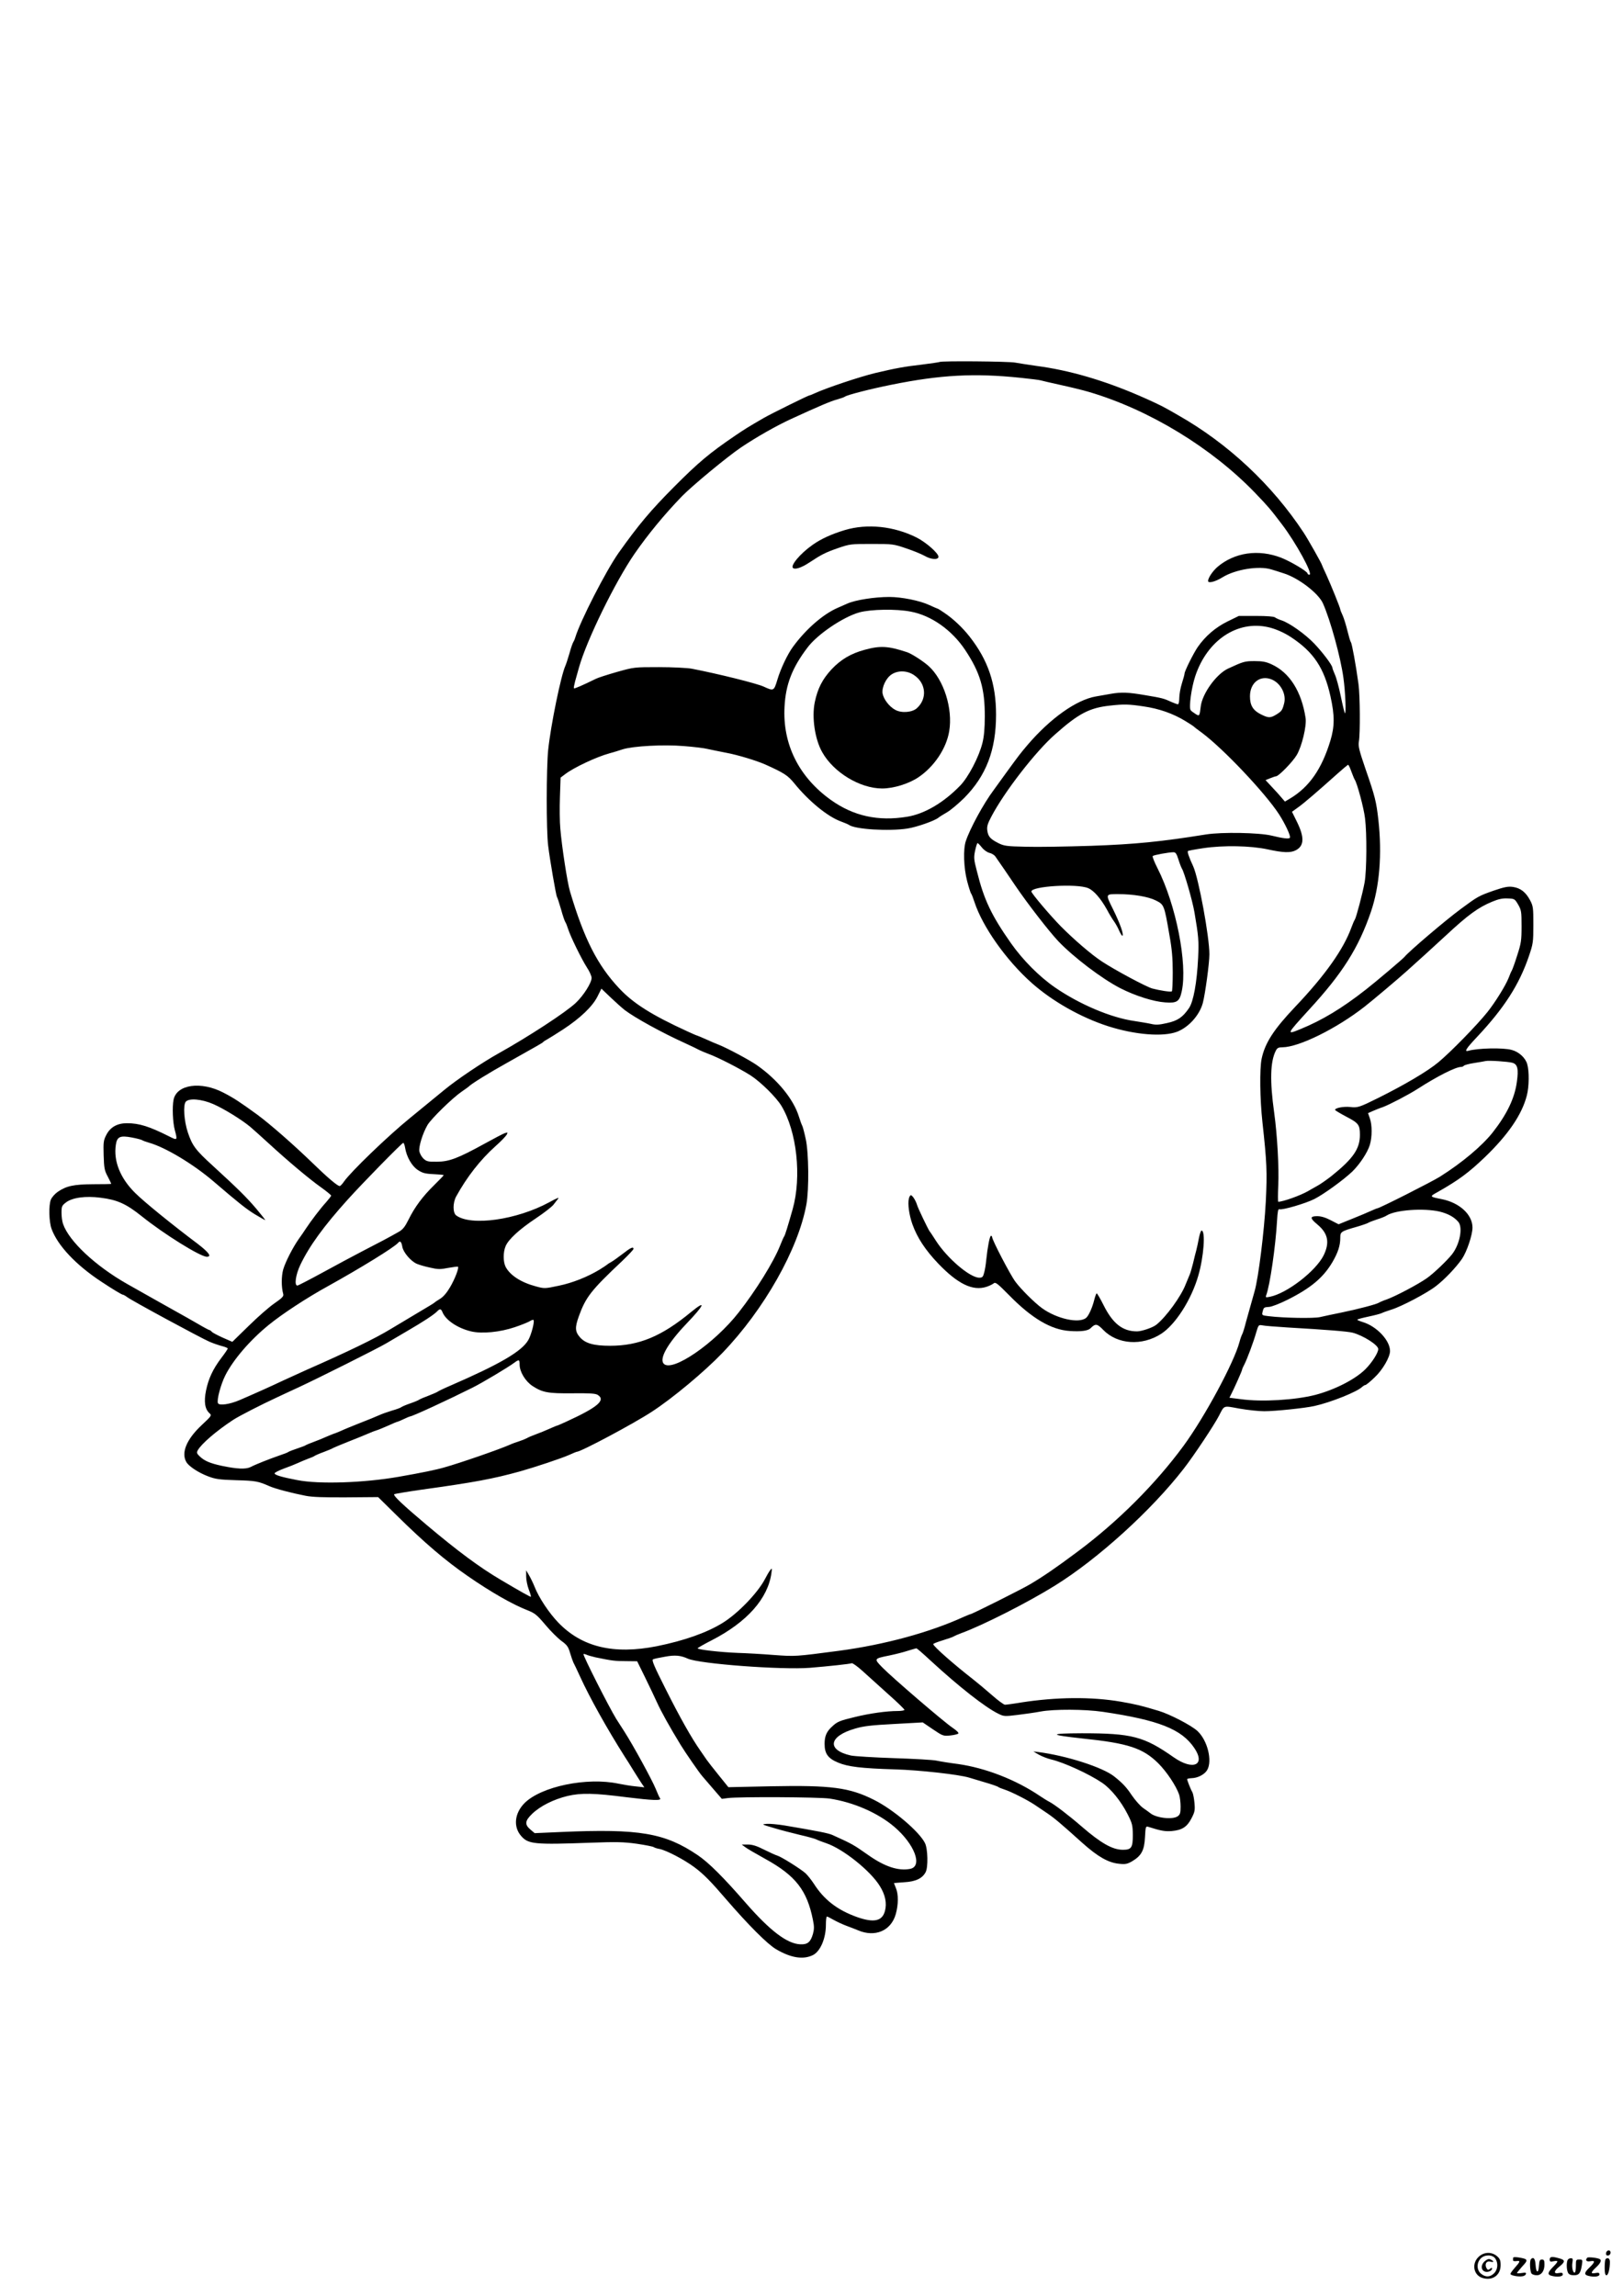 <?xml version="1.0" standalone="no"?>
<!DOCTYPE svg PUBLIC "-//W3C//DTD SVG 20010904//EN"
 "http://www.w3.org/TR/2001/REC-SVG-20010904/DTD/svg10.dtd">
<svg version="1.0" xmlns="http://www.w3.org/2000/svg"
 width="1240pt" height="1754pt" viewBox="0 0 1240 1754"
 preserveAspectRatio="xMidYMid meet">

<g transform="translate(0,1754) scale(0.1,-0.1)"
fill="#000000" stroke="none">
<path d="M7179 14775 c-3 -2 -64 -11 -135 -20 -133 -15 -202 -28 -355 -64
-121 -29 -377 -115 -466 -156 -17 -8 -34 -15 -38 -15 -9 0 -295 -141 -350
-173 -114 -66 -147 -86 -220 -136 -194 -132 -279 -203 -465 -390 -180 -181
-270 -288 -425 -506 -96 -137 -292 -519 -330 -645 -4 -14 -11 -29 -15 -35 -4
-5 -18 -44 -29 -85 -12 -41 -26 -84 -31 -95 -34 -74 -112 -453 -132 -645 -14
-140 -15 -613 0 -730 13 -108 60 -378 67 -391 4 -5 18 -48 32 -97 13 -48 28
-91 33 -97 4 -5 13 -28 20 -50 18 -58 103 -231 144 -295 20 -30 36 -66 36 -80
0 -37 -61 -134 -120 -190 -74 -71 -364 -260 -590 -386 -124 -69 -323 -203
-417 -281 -45 -37 -162 -133 -260 -213 -169 -137 -455 -413 -505 -486 -13 -19
-27 -34 -33 -34 -16 0 -92 64 -203 172 -155 150 -332 304 -427 374 -134 97
-176 125 -257 167 -172 90 -358 64 -382 -54 -11 -55 -6 -172 9 -229 22 -82 21
-83 -42 -51 -153 77 -230 101 -323 101 -74 0 -128 -30 -158 -90 -21 -40 -23
-56 -20 -155 3 -97 6 -116 31 -162 15 -29 27 -54 27 -56 0 -2 -62 -3 -137 -3
-151 -1 -206 -13 -273 -59 -21 -15 -44 -41 -51 -58 -18 -42 -15 -170 5 -224
46 -127 186 -276 381 -404 86 -57 156 -99 164 -99 4 0 19 -8 32 -18 33 -26
562 -312 629 -341 30 -13 74 -28 98 -34 23 -6 42 -14 42 -18 0 -4 -22 -37 -49
-72 -65 -86 -98 -158 -117 -249 -17 -85 -9 -141 26 -173 19 -17 18 -19 -60
-92 -114 -107 -157 -209 -117 -280 18 -33 92 -82 166 -110 57 -22 87 -26 216
-30 148 -4 168 -8 252 -45 45 -20 166 -52 278 -74 50 -10 139 -13 312 -12
l242 2 138 -136 c216 -213 375 -349 548 -468 176 -122 341 -216 454 -260 58
-23 73 -35 138 -112 40 -48 96 -103 123 -123 43 -31 52 -45 66 -93 9 -31 21
-64 25 -72 5 -8 27 -55 50 -105 72 -159 209 -404 343 -615 13 -19 42 -66 66
-105 24 -38 52 -83 63 -99 l20 -29 -64 7 c-35 3 -95 13 -134 21 -241 51 -589
-21 -717 -148 -77 -77 -88 -182 -26 -252 54 -62 99 -67 533 -51 194 7 249 6
350 -8 66 -10 124 -21 130 -26 5 -4 26 -11 45 -14 53 -11 187 -81 265 -139 70
-52 127 -110 240 -242 171 -198 318 -346 385 -385 114 -67 208 -81 282 -44 56
29 98 127 98 231 0 35 3 63 8 63 4 0 27 -12 52 -26 25 -14 70 -35 100 -46 30
-11 69 -26 85 -33 131 -56 253 -4 289 124 20 72 21 151 1 198 -8 19 -15 37
-15 38 0 1 36 4 79 7 87 5 138 29 163 77 20 37 17 178 -5 222 -43 87 -241 256
-389 330 -188 95 -329 113 -788 104 l-325 -7 -75 93 c-41 51 -82 103 -90 115
-8 12 -30 44 -49 71 -68 97 -156 253 -265 470 -91 180 -109 224 -96 228 8 4
50 13 92 20 75 14 118 10 173 -15 88 -40 716 -87 933 -70 145 12 303 29 320
35 6 2 46 -26 86 -63 41 -37 129 -116 195 -176 67 -59 121 -112 121 -117 0 -5
-24 -9 -53 -9 -82 0 -212 -18 -326 -46 -116 -28 -134 -35 -174 -73 -42 -38
-57 -73 -57 -132 0 -75 26 -111 103 -143 76 -32 177 -44 437 -52 182 -5 487
-39 565 -63 17 -5 70 -21 120 -36 49 -14 94 -30 100 -34 5 -5 28 -14 50 -21
50 -16 176 -80 231 -117 23 -15 66 -44 95 -64 57 -39 100 -75 270 -228 118
-105 197 -150 280 -158 48 -5 62 -2 100 20 70 42 92 83 97 184 4 81 6 84 26
78 94 -30 127 -36 178 -32 79 7 117 31 151 97 25 48 28 62 23 117 -3 34 -10
70 -15 80 -13 22 -41 93 -41 102 0 4 15 7 34 8 47 1 99 28 119 62 41 70 3 226
-74 298 -46 43 -212 129 -296 154 -140 42 -171 49 -288 70 -226 39 -495 36
-765 -6 -58 -10 -113 -17 -122 -17 -10 1 -55 34 -100 74 -46 40 -109 93 -141
118 -154 120 -307 255 -307 271 0 4 33 17 73 29 39 12 77 25 82 29 6 4 33 16
60 26 160 58 508 234 715 363 329 204 738 576 983 892 76 97 234 335 270 405
43 83 30 78 157 55 62 -11 148 -20 189 -20 84 0 314 24 384 40 123 27 328 109
364 146 8 7 19 14 24 14 6 0 38 26 71 58 61 57 118 155 118 202 0 81 -102 189
-208 221 -23 7 -42 15 -42 18 0 4 39 14 86 24 47 10 93 22 102 27 9 5 42 16
72 26 74 22 272 126 340 179 68 52 155 144 200 209 37 55 80 182 80 239 0 99
-99 190 -235 217 -95 19 -95 19 -30 55 159 90 238 149 359 265 178 171 284
326 321 471 18 68 19 187 3 241 -14 48 -64 94 -119 108 -64 18 -259 14 -331
-7 -33 -9 -18 16 65 104 208 221 324 401 398 619 32 94 34 106 34 239 0 132
-1 143 -26 190 -33 61 -72 91 -130 100 -36 5 -64 0 -146 -28 -114 -40 -122
-44 -253 -141 -119 -88 -394 -322 -430 -366 -12 -15 -222 -193 -297 -251 -180
-141 -331 -232 -497 -300 -110 -45 -109 -43 66 149 255 277 378 472 472 747
66 193 86 438 57 702 -16 140 -25 178 -98 388 -49 143 -57 176 -51 210 11 63
9 352 -3 440 -20 147 -50 309 -58 320 -5 5 -16 44 -26 85 -10 41 -26 94 -36
117 -11 23 -19 44 -19 48 0 11 -73 191 -106 263 -19 40 -34 74 -34 76 0 8
-106 196 -139 246 -241 366 -578 682 -961 899 -41 24 -82 47 -90 51 -30 18
-126 63 -205 97 -278 120 -537 195 -787 228 -62 9 -135 20 -161 25 -48 10
-569 14 -578 5z m619 -121 c78 -8 148 -17 155 -20 7 -2 73 -18 147 -34 74 -16
173 -40 220 -54 461 -136 937 -426 1270 -772 99 -103 116 -123 204 -239 107
-140 241 -385 210 -385 -7 0 -14 4 -14 9 0 15 -123 89 -200 120 -174 68 -358
42 -490 -71 -36 -32 -70 -83 -70 -106 0 -20 55 -6 110 28 98 61 280 90 374 60
17 -5 59 -18 92 -29 114 -35 268 -153 302 -231 57 -128 135 -413 156 -568 15
-107 22 -281 11 -270 -3 3 -17 61 -31 129 -14 68 -34 142 -45 166 -10 23 -19
46 -19 51 0 20 -75 119 -139 186 -71 74 -189 157 -249 177 -20 6 -43 17 -51
23 -9 7 -63 11 -145 11 l-131 0 -86 -42 c-92 -45 -171 -113 -229 -197 -33 -49
-100 -183 -100 -202 0 -6 -9 -40 -20 -74 -11 -34 -20 -85 -20 -111 0 -27 -5
-49 -10 -49 -6 0 -29 9 -53 19 -56 26 -68 29 -199 51 -128 22 -180 24 -261 10
-31 -5 -82 -14 -114 -20 -150 -26 -348 -167 -522 -370 -59 -70 -63 -75 -165
-215 -35 -49 -78 -108 -94 -130 -78 -104 -181 -294 -213 -390 -21 -62 -16
-206 10 -305 12 -46 26 -89 30 -95 5 -5 16 -35 26 -65 61 -188 243 -446 438
-619 158 -140 375 -263 583 -330 206 -66 421 -83 528 -42 89 35 171 127 196
220 18 69 50 302 50 372 0 133 -82 580 -124 672 -32 69 -46 110 -40 116 3 3
56 13 117 22 155 23 361 19 492 -9 118 -26 175 -28 215 -7 64 33 67 97 11 213
l-40 81 47 34 c44 31 144 117 305 261 38 34 72 62 76 64 4 1 15 -21 25 -50 11
-29 22 -57 26 -63 18 -24 70 -218 79 -295 15 -116 13 -399 -3 -490 -15 -82
-64 -269 -75 -285 -4 -5 -16 -32 -26 -60 -60 -166 -201 -365 -426 -602 -168
-177 -234 -279 -260 -401 -16 -78 -13 -307 6 -482 34 -309 37 -382 26 -607
-12 -228 -56 -584 -86 -688 -9 -33 -23 -82 -31 -110 -8 -27 -24 -84 -35 -125
-10 -41 -23 -82 -28 -91 -5 -9 -15 -36 -21 -60 -42 -158 -266 -573 -428 -794
-213 -290 -501 -578 -807 -806 -163 -122 -265 -192 -367 -252 -66 -39 -442
-227 -453 -227 -3 0 -24 -9 -48 -19 -264 -121 -607 -214 -957 -261 -335 -44
-332 -44 -498 -32 -86 7 -211 14 -277 16 -131 5 -305 25 -305 35 0 3 48 31
107 61 271 139 431 320 457 515 5 38 4 39 -10 20 -9 -11 -26 -41 -39 -66 -55
-106 -207 -264 -324 -336 -121 -75 -295 -136 -503 -178 -330 -65 -572 -7 -753
181 -71 74 -148 190 -181 274 -10 25 -28 63 -41 85 l-23 40 0 -47 c0 -26 9
-71 20 -100 11 -28 18 -53 16 -55 -3 -3 -73 36 -230 129 -161 95 -326 217
-566 419 -184 155 -258 225 -248 235 4 3 98 19 210 35 403 56 543 82 753 140
110 31 315 99 373 125 29 13 55 24 58 24 32 0 435 215 574 306 160 104 403
307 540 450 318 331 579 792 641 1134 21 115 18 395 -5 499 -10 47 -22 92 -26
100 -5 9 -17 41 -26 71 -41 133 -163 283 -322 394 -54 38 -228 131 -292 156
-19 7 -63 26 -98 42 -34 15 -65 28 -67 28 -3 0 -35 14 -72 31 -273 125 -414
214 -521 328 -166 176 -269 377 -377 741 -20 64 -63 345 -74 480 -5 52 -6 161
-3 242 l5 148 33 25 c66 51 240 133 339 160 33 9 79 23 102 31 79 25 312 38
467 25 78 -6 159 -16 181 -22 22 -5 86 -18 142 -29 88 -16 232 -60 298 -89
145 -65 174 -84 223 -144 111 -137 255 -255 357 -292 28 -10 55 -22 61 -26 45
-34 304 -50 447 -28 71 11 208 59 237 83 8 7 38 25 65 41 28 16 86 65 131 109
168 169 244 366 244 637 0 236 -61 416 -202 596 -54 69 -127 138 -195 183 -24
17 -46 30 -48 30 -2 0 -32 13 -67 29 -70 33 -211 61 -303 61 -113 0 -259 -23
-320 -50 -11 -5 -45 -20 -75 -33 -111 -48 -243 -163 -341 -297 -41 -55 -95
-168 -120 -253 -26 -86 -28 -87 -104 -52 -51 24 -348 98 -550 137 -33 6 -145
12 -250 12 -190 0 -190 0 -322 -37 -73 -21 -145 -44 -160 -52 -100 -49 -164
-77 -168 -73 -3 2 2 27 9 54 8 27 21 75 30 107 59 209 276 652 424 867 104
150 227 299 362 439 80 82 345 301 451 373 121 81 269 165 384 218 218 100
302 136 355 150 25 7 50 16 55 20 16 13 195 59 355 91 376 76 635 90 988 53z
m-840 -1786 c157 -29 315 -141 416 -293 115 -173 151 -296 150 -510 0 -87 -6
-153 -18 -200 -26 -106 -108 -263 -171 -327 -126 -130 -273 -216 -405 -237
-221 -36 -408 5 -580 127 -246 175 -372 427 -356 714 9 170 58 297 175 451 75
101 272 234 396 269 87 24 282 28 393 6z m2732 -119 c54 -12 121 -41 175 -77
171 -113 252 -234 300 -451 33 -148 32 -231 -1 -340 -66 -216 -161 -353 -308
-441 l-39 -23 -25 29 c-13 16 -46 53 -74 82 l-49 53 35 14 c20 8 40 15 45 15
20 0 127 110 158 162 39 65 77 222 68 283 -31 203 -122 347 -259 410 -43 20
-71 25 -131 25 -75 0 -85 -3 -202 -57 -89 -41 -197 -190 -209 -289 -9 -76 -10
-77 -41 -57 -16 10 -32 22 -36 28 -15 20 5 170 35 260 91 274 321 428 558 374z
m23 -398 c72 -28 118 -116 97 -188 -13 -49 -18 -56 -60 -82 -45 -27 -60 -26
-118 3 -59 30 -82 68 -82 137 0 103 76 163 163 130z m-976 -207 c118 -17 224
-54 318 -111 33 -20 62 -39 65 -42 3 -4 32 -26 65 -50 164 -123 481 -458 587
-621 47 -73 91 -167 83 -179 -6 -11 -50 -6 -140 16 -95 23 -380 28 -500 9
-349 -56 -541 -75 -878 -87 -188 -6 -414 -10 -502 -7 -145 3 -164 6 -208 28
-61 31 -78 50 -84 97 -4 30 3 52 31 105 99 189 338 498 489 630 178 158 261
201 417 218 106 12 144 11 257 -6z m-1235 -1078 c16 -20 41 -37 58 -41 17 -4
37 -16 45 -28 27 -38 103 -149 152 -222 92 -136 259 -351 328 -424 116 -122
333 -287 475 -360 114 -58 253 -102 341 -108 92 -7 111 6 128 86 45 210 -44
661 -186 940 -24 47 -40 88 -36 92 8 8 123 29 159 29 16 0 24 -12 38 -57 10
-32 22 -62 26 -68 16 -22 81 -245 96 -335 31 -182 34 -216 28 -345 -9 -190
-36 -337 -70 -386 -48 -70 -86 -96 -168 -114 -61 -14 -86 -15 -123 -6 -27 6
-84 15 -128 22 -176 25 -417 127 -603 255 -122 84 -247 210 -338 339 -149 212
-206 332 -259 545 -25 95 -26 109 -15 162 7 32 15 58 19 58 3 0 18 -15 33 -34z
m811 -310 c43 -17 96 -78 143 -162 20 -38 46 -80 56 -93 10 -14 28 -45 38 -69
11 -25 23 -43 26 -40 11 11 -19 94 -71 200 -60 121 -61 118 39 118 114 0 228
-19 286 -48 64 -32 65 -34 105 -267 19 -104 25 -176 25 -282 0 -78 -3 -144 -7
-146 -9 -6 -93 7 -149 22 -45 12 -286 141 -386 207 -78 51 -213 167 -313 268
-79 80 -225 252 -225 266 0 41 347 62 433 26z m3286 -126 c24 -42 26 -53 26
-165 0 -109 -3 -130 -34 -225 -18 -58 -37 -109 -41 -115 -4 -5 -14 -29 -23
-53 -24 -61 -102 -186 -162 -262 -79 -99 -278 -303 -375 -384 -81 -68 -259
-173 -460 -273 -145 -72 -158 -76 -215 -69 -49 5 -115 -7 -115 -22 0 -4 39
-27 86 -52 94 -49 104 -62 104 -139 0 -107 -52 -182 -218 -315 -37 -29 -87
-64 -112 -77 -25 -14 -54 -30 -65 -37 -59 -34 -193 -82 -229 -82 -3 0 -3 55 0
123 7 134 -8 393 -31 557 -34 243 -30 390 12 473 11 22 20 27 51 27 126 1 412
142 626 309 64 50 255 211 326 275 60 53 230 208 299 272 169 157 245 212 351
256 48 20 79 27 119 25 52 -2 54 -3 80 -47z m-6824 -807 c77 -58 281 -171 460
-252 50 -23 98 -46 108 -52 9 -5 43 -19 74 -31 71 -26 238 -112 318 -163 77
-50 194 -165 235 -232 118 -195 156 -541 86 -790 -38 -134 -58 -199 -65 -208
-4 -5 -18 -37 -31 -70 -49 -124 -185 -343 -316 -510 -185 -237 -507 -458 -572
-393 -38 38 28 155 173 307 138 144 155 187 34 88 -224 -185 -397 -257 -618
-257 -124 0 -189 18 -230 65 -38 43 -39 75 -9 159 53 147 93 199 331 423 48
46 87 87 87 93 0 20 -23 9 -84 -39 -34 -26 -73 -54 -86 -61 -14 -7 -27 -16
-30 -19 -3 -3 -28 -20 -57 -38 -94 -57 -209 -103 -317 -125 -104 -22 -107 -22
-173 -4 -112 30 -196 84 -230 149 -19 38 -20 111 0 158 22 52 103 127 232 213
63 42 123 89 134 104 12 15 26 33 31 40 17 19 4 15 -64 -22 -249 -135 -598
-184 -711 -100 -26 20 -26 96 0 144 82 149 183 279 301 385 41 36 79 76 85 87
10 18 8 19 -12 13 -13 -4 -84 -41 -158 -82 -202 -111 -270 -137 -363 -137 -67
-1 -79 2 -102 23 -14 13 -28 38 -32 56 -6 36 25 137 62 201 29 49 191 207 261
255 26 18 50 35 53 38 18 20 153 104 297 184 237 133 267 150 273 157 3 4 16
13 30 20 13 7 69 42 123 77 131 86 224 175 262 251 l30 60 70 -67 c39 -37 88
-81 110 -98z m6779 -401 c41 -11 49 -47 35 -147 -17 -125 -76 -247 -185 -386
-82 -103 -231 -229 -402 -337 -62 -39 -463 -242 -479 -242 -3 0 -25 -9 -47
-19 -23 -11 -88 -38 -145 -61 l-104 -42 -60 31 c-40 21 -74 31 -103 31 -56 0
-57 -15 -3 -60 86 -70 100 -140 52 -239 -60 -121 -282 -292 -412 -317 -31 -6
-33 -5 -27 12 28 72 72 374 83 571 4 69 8 90 18 86 22 -8 200 44 267 78 73 37
224 147 290 210 58 57 116 145 134 204 18 61 18 151 0 202 l-14 40 36 16 c21
9 55 23 77 30 51 19 199 96 267 140 151 97 288 166 330 167 9 0 19 4 22 9 4 5
39 15 79 21 39 6 79 13 87 15 23 6 171 -4 204 -13z m-9924 -316 c78 -34 212
-116 280 -172 19 -16 84 -74 144 -129 146 -134 305 -268 399 -335 42 -30 76
-58 77 -63 0 -4 -17 -26 -38 -50 -44 -48 -116 -143 -155 -202 -14 -22 -39 -58
-55 -80 -47 -68 -100 -172 -118 -231 -15 -54 -15 -136 0 -189 5 -16 -8 -30
-66 -70 -40 -27 -129 -105 -198 -173 l-125 -122 -73 32 c-40 18 -78 38 -84 45
-6 7 -14 13 -18 13 -4 0 -47 23 -96 52 -49 28 -110 63 -136 77 -50 28 -273
153 -398 224 -241 137 -443 326 -488 457 -7 18 -12 57 -12 86 0 49 3 55 34 79
49 37 149 51 264 36 128 -16 195 -46 314 -141 172 -138 449 -310 498 -310 40
0 16 33 -70 99 -193 145 -409 320 -477 388 -114 112 -167 244 -148 368 9 62
32 73 122 56 37 -7 72 -16 78 -20 5 -4 30 -13 54 -20 127 -36 340 -165 493
-296 190 -163 249 -210 316 -251 40 -24 75 -44 78 -44 3 0 -28 39 -69 88 -76
89 -137 149 -331 327 -133 121 -157 154 -191 255 -29 88 -37 208 -16 234 24
29 122 21 211 -18z m1465 -333 c11 -69 51 -140 97 -170 35 -23 54 -29 120 -32
43 -2 78 -5 78 -8 0 -2 -33 -37 -73 -76 -87 -85 -149 -168 -196 -264 -27 -54
-43 -75 -75 -93 -74 -42 -149 -82 -276 -147 -69 -36 -206 -109 -306 -164 -99
-54 -186 -99 -192 -99 -25 0 -13 84 23 159 69 144 179 295 360 496 118 131
416 435 426 435 4 0 11 -17 14 -37z m7904 -488 c65 -16 112 -42 143 -79 36
-43 11 -171 -48 -247 -38 -48 -140 -146 -193 -183 -65 -46 -237 -137 -306
-162 -27 -9 -54 -21 -60 -25 -15 -11 -158 -49 -285 -75 -63 -13 -137 -28 -165
-35 -49 -11 -276 -7 -392 7 -51 6 -53 7 -47 32 9 36 10 36 51 39 19 1 84 26
143 56 177 89 271 169 340 286 43 74 60 127 60 186 0 46 4 49 130 85 41 12 80
26 85 30 6 4 35 15 65 25 30 9 65 23 76 31 68 42 281 57 403 29z m-7925 -270
c8 -43 67 -111 111 -129 18 -8 63 -21 101 -29 60 -14 78 -14 139 -2 39 7 72
11 74 9 9 -9 -23 -93 -60 -156 -25 -43 -52 -74 -76 -89 -21 -13 -40 -25 -43
-29 -5 -5 -35 -23 -208 -126 -45 -27 -102 -61 -127 -76 -118 -72 -322 -171
-645 -313 -47 -21 -128 -58 -180 -82 -89 -42 -179 -83 -327 -147 -78 -34 -160
-45 -168 -24 -10 25 22 143 56 211 61 121 190 271 333 387 102 83 289 206 451
295 247 137 509 298 536 331 16 19 26 10 33 -31z m306 -497 c24 -62 117 -124
219 -148 83 -20 222 -6 334 32 51 17 102 38 115 46 12 8 25 12 28 9 10 -10
-16 -111 -39 -152 -49 -87 -215 -184 -597 -350 -47 -20 -90 -41 -95 -45 -6 -5
-37 -18 -70 -31 -33 -12 -65 -26 -71 -30 -6 -5 -37 -18 -69 -29 -32 -11 -63
-24 -69 -29 -6 -5 -38 -17 -71 -26 -33 -10 -78 -26 -100 -36 -22 -10 -87 -37
-145 -59 -58 -23 -124 -50 -147 -61 -24 -10 -45 -19 -48 -19 -2 0 -28 -11 -57
-23 -29 -13 -75 -32 -103 -42 -27 -10 -54 -21 -60 -25 -5 -4 -35 -15 -65 -25
-30 -10 -59 -21 -65 -25 -5 -5 -37 -17 -70 -28 -75 -26 -180 -67 -222 -89 -36
-17 -100 -15 -219 10 -88 19 -131 37 -167 71 -23 22 -26 29 -17 46 27 50 142
149 273 235 45 29 212 115 342 175 50 23 119 56 155 72 153 71 610 300 670
336 36 21 110 65 165 97 117 68 198 121 223 146 23 24 31 23 42 -3z m6455
-118 c307 -18 458 -30 499 -40 80 -21 196 -94 196 -125 0 -29 -48 -104 -99
-155 -78 -77 -233 -156 -381 -195 -156 -40 -409 -55 -570 -33 l-87 11 13 26
c23 44 84 181 84 189 0 4 7 21 16 37 21 40 72 176 92 248 17 57 18 58 47 53
16 -4 102 -10 190 -16z m-5865 -284 c0 -55 44 -127 98 -163 77 -50 118 -58
307 -56 134 1 175 -1 193 -13 61 -40 -2 -94 -240 -203 -37 -17 -69 -31 -72
-31 -3 0 -29 -11 -58 -24 -29 -13 -75 -32 -103 -42 -27 -10 -59 -23 -70 -30
-11 -6 -38 -17 -60 -24 -22 -7 -53 -18 -70 -26 -76 -34 -378 -139 -500 -173
-61 -18 -167 -40 -350 -72 -263 -46 -608 -58 -774 -25 -121 23 -172 39 -173
51 -1 6 31 22 71 37 39 14 87 33 106 42 19 9 53 23 76 32 23 8 47 18 53 23 6
4 37 18 68 29 32 12 66 26 75 32 10 5 65 28 123 51 58 23 123 49 145 59 22 10
51 21 65 25 14 4 53 21 88 36 34 16 66 29 70 29 4 1 25 9 47 20 22 11 43 19
47 20 18 0 290 126 478 220 74 37 272 155 320 191 35 26 40 24 40 -15z m3141
-2262 c215 -198 416 -356 517 -405 40 -20 48 -21 145 -9 56 7 136 18 177 26
102 19 339 18 475 -2 426 -63 603 -132 700 -277 88 -130 -9 -174 -157 -71
-228 160 -319 184 -703 184 -255 -1 -253 -12 7 -40 347 -36 460 -73 578 -190
64 -64 136 -172 159 -239 6 -19 11 -60 11 -92 0 -48 -4 -60 -22 -73 -40 -28
-166 -13 -210 24 -7 6 -31 23 -54 39 -23 16 -62 61 -88 99 -40 60 -68 90 -133
142 -88 70 -364 159 -583 187 l-35 4 41 -24 c23 -13 66 -30 95 -37 98 -23 288
-110 389 -178 68 -46 144 -140 195 -240 36 -71 39 -84 40 -160 0 -96 -11 -112
-76 -112 -79 0 -167 50 -314 177 -98 85 -207 168 -245 188 -16 8 -50 29 -75
46 -183 124 -415 214 -625 244 -63 8 -137 20 -165 26 -27 6 -174 14 -325 19
-151 5 -299 14 -329 20 -187 42 -170 148 33 206 64 19 126 26 299 35 l217 12
78 -53 c74 -50 79 -52 131 -47 30 3 58 10 63 15 5 5 -13 23 -44 44 -65 43
-463 385 -538 462 -64 66 -64 66 54 90 44 9 108 25 141 36 33 10 63 19 66 19
4 1 53 -42 110 -95z m-2561 26 c126 -26 149 -29 232 -29 l86 -1 60 -122 c33
-68 74 -153 90 -189 33 -73 98 -190 183 -329 34 -56 144 -215 164 -237 5 -6
41 -48 80 -93 l70 -81 46 6 c81 11 699 8 778 -4 183 -28 368 -109 493 -215
156 -133 220 -303 121 -322 -90 -17 -193 17 -317 104 -118 83 -122 85 -276
155 -32 14 -107 29 -367 73 -50 8 -111 14 -135 12 -42 -3 -40 -4 52 -31 52
-16 142 -39 200 -53 58 -13 114 -29 125 -34 11 -6 46 -19 78 -30 128 -43 338
-211 409 -327 42 -67 55 -132 39 -191 -21 -78 -85 -91 -213 -46 -151 54 -252
132 -331 256 -19 29 -48 65 -63 79 -40 35 -184 125 -214 134 -14 4 -60 25
-102 46 -57 29 -90 39 -124 39 l-47 0 24 -18 c13 -11 84 -52 158 -93 230 -127
317 -239 362 -465 10 -49 10 -70 0 -107 -18 -62 -41 -82 -97 -79 -100 4 -230
103 -413 312 -172 198 -285 311 -369 368 -252 171 -447 204 -1042 178 l-205
-9 -32 27 c-46 39 -43 67 13 121 63 60 163 110 270 136 105 24 198 23 454 -10
195 -24 267 -27 253 -8 -5 6 -20 39 -33 72 -28 69 -174 336 -241 440 -25 39
-52 81 -61 95 -59 97 -257 488 -250 495 3 2 12 0 21 -4 9 -5 41 -14 71 -21z"/>
<path d="M6455 13491 c-100 -30 -184 -68 -248 -114 -95 -67 -173 -161 -147
-177 19 -12 68 6 125 44 91 60 122 76 217 109 90 31 98 32 258 32 161 0 167
-1 264 -34 54 -18 117 -44 140 -57 49 -29 106 -32 106 -7 0 27 -94 110 -167
147 -174 87 -377 108 -548 57z"/>
<path d="M6944 8384 c-10 -39 2 -126 27 -196 37 -103 98 -196 198 -301 150
-156 263 -210 367 -177 22 7 46 19 55 26 14 13 28 2 120 -91 172 -176 321
-263 461 -272 85 -6 141 1 160 21 38 37 50 36 98 -14 108 -110 295 -123 441
-29 109 70 231 260 284 444 42 143 57 345 25 345 -5 0 -14 -26 -20 -57 -6 -32
-15 -74 -20 -93 -5 -19 -17 -64 -25 -100 -9 -36 -20 -74 -25 -85 -5 -11 -19
-45 -31 -75 -35 -92 -149 -249 -224 -309 -27 -22 -112 -51 -148 -51 -111 0
-186 60 -257 203 -24 48 -47 87 -51 87 -4 0 -12 -23 -19 -50 -14 -58 -43 -122
-62 -137 -55 -45 -225 -7 -338 75 -56 41 -159 143 -202 201 -38 50 -178 319
-178 341 0 5 -4 10 -9 10 -9 0 -26 -87 -36 -185 -3 -33 -10 -77 -16 -97 -8
-32 -14 -38 -37 -38 -71 0 -243 146 -330 280 -23 36 -45 70 -50 75 -12 17 -90
178 -97 205 -10 32 -35 70 -46 70 -5 0 -12 -12 -15 -26z"/>
<path d="M6605 12576 c-106 -29 -181 -74 -252 -149 -70 -76 -106 -146 -128
-251 -24 -116 1 -284 57 -382 87 -155 289 -277 458 -277 87 0 203 36 276 85
121 81 214 220 236 352 29 173 -41 393 -157 498 -41 37 -131 95 -165 106 -145
48 -205 51 -325 18z m384 -197 c87 -62 95 -177 17 -248 -35 -33 -117 -40 -165
-14 -46 24 -90 81 -98 126 -7 47 27 119 70 146 51 33 124 29 176 -10z"/>
<path d="M12277 343 c-4 -3 -7 -12 -7 -20 0 -17 26 -17 33 1 8 21 -11 35 -26
19z"/>
<path d="M11302 305 c-60 -50 -47 -142 22 -165 77 -25 141 19 141 97 0 37 -5
49 -28 69 -39 33 -95 33 -135 -1z m122 -17 c24 -34 20 -85 -9 -113 -30 -30
-64 -32 -99 -4 -34 27 -36 82 -4 116 29 32 91 32 112 1z"/>
<path d="M11346 269 c-31 -25 -34 -64 -6 -79 22 -12 60 2 60 22 0 6 -6 6 -16
-3 -13 -10 -17 -10 -25 2 -19 31 -4 61 27 53 29 -7 31 1 5 15 -14 8 -25 6 -45
-10z"/>
<path d="M11560 291 c0 -6 0 -14 0 -18 1 -5 12 -7 25 -5 33 5 31 -3 -10 -49
-19 -22 -35 -43 -35 -49 0 -11 58 -23 90 -18 13 1 26 9 28 17 4 11 -3 13 -32
8 -20 -3 -36 -3 -36 0 0 3 19 26 41 51 47 50 44 56 -29 68 -29 4 -42 3 -42 -5z"/>
<path d="M11840 280 c0 -16 5 -19 30 -13 39 7 38 0 -5 -44 -41 -42 -44 -58
-12 -67 44 -12 87 -7 87 10 0 13 -7 15 -30 11 -42 -9 -40 15 5 50 45 36 44 50
-2 62 -56 16 -73 14 -73 -9z"/>
<path d="M12127 294 c-18 -19 -6 -33 23 -27 39 7 38 -5 -5 -47 -41 -39 -44
-55 -12 -64 44 -12 87 -7 87 10 0 13 -7 15 -30 11 -39 -8 -38 4 5 44 34 32 43
53 28 62 -16 10 -89 18 -96 11z"/>
<path d="M11697 283 c-12 -11 -8 -98 5 -111 7 -7 24 -12 39 -12 36 0 59 33 59
82 0 31 -4 38 -19 38 -17 0 -20 -8 -23 -47 -4 -63 -22 -57 -26 7 -3 47 -16 63
-35 43z"/>
<path d="M11976 274 c-9 -24 -7 -73 4 -95 7 -13 21 -19 45 -19 39 0 51 15 61
79 6 39 5 41 -20 41 -25 0 -26 -3 -26 -50 0 -27 -4 -50 -10 -50 -14 0 -23 46
-16 80 4 25 2 30 -13 30 -10 0 -22 -7 -25 -16z"/>
<path d="M12267 283 c-4 -3 -7 -33 -7 -65 0 -42 4 -58 14 -58 13 0 26 48 26
103 0 25 -17 36 -33 20z"/>
</g>
</svg>

